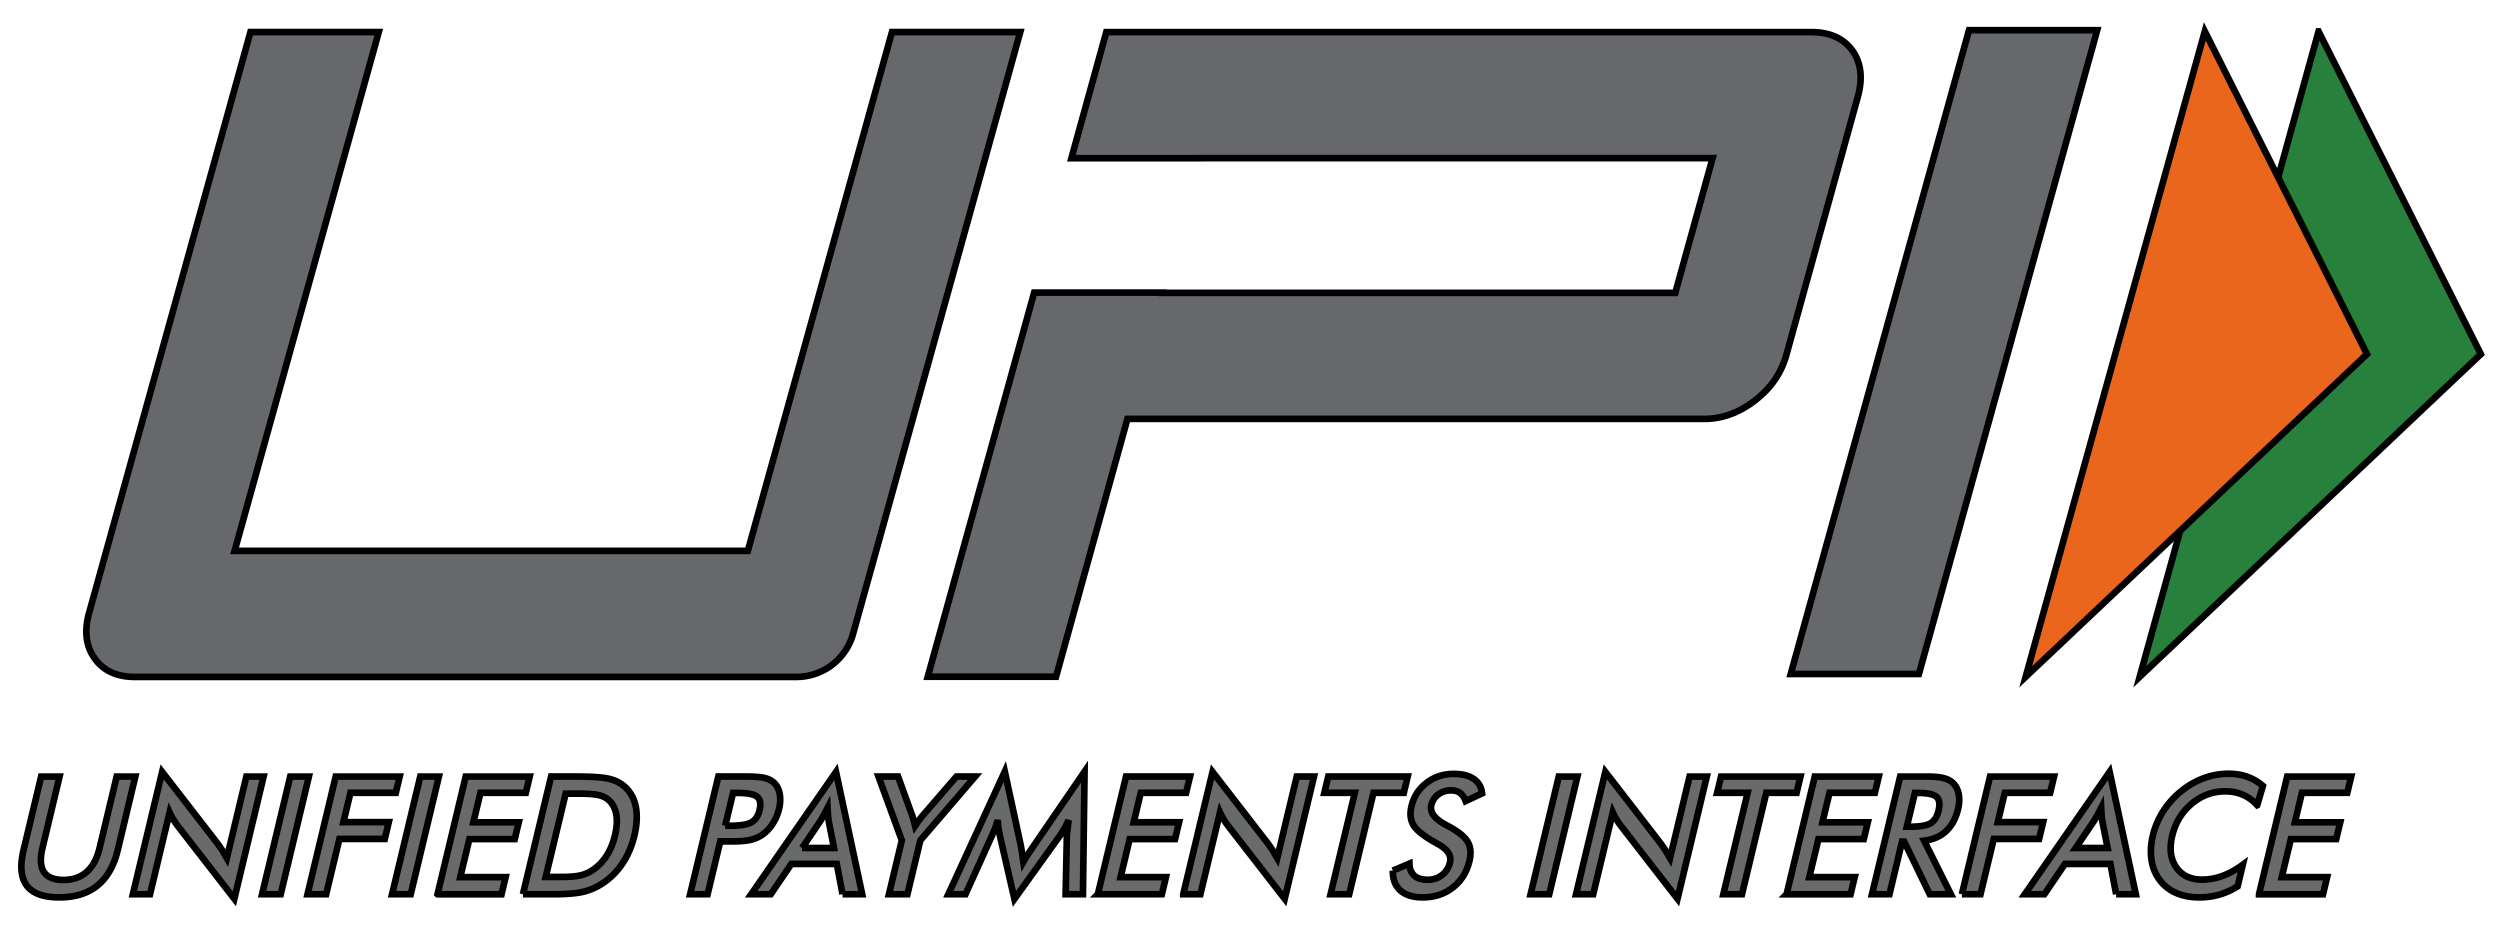 <svg xmlns="http://www.w3.org/2000/svg" width="129" height="48" xmlns:v="https://vecta.io/nano"><defs><clipPath id="A"><path d="M3.161 211.34h432v-216h-432v216z"/></clipPath></defs><g stroke="null" clip-path="url(#A)" transform="matrix(.343 0 0 -.343 -10.615 59.418)"><g fill="#696a6a"><path d="M37.138 56.407h2.77l-2.574-10.751c-.382-1.595-.31-2.796.218-3.597s1.505-1.203 2.936-1.203c1.422 0 2.588.401 3.499 1.203s1.559 2.002 1.941 3.597l2.573 10.751h2.806L48.67 45.39c-.573-2.394-1.594-4.186-3.056-5.374s-3.381-1.784-5.754-1.784-4.004.593-4.891 1.778-1.043 2.978-.468 5.38l2.637 11.017zm13.797-17.704l4.406 18.405 8.372-10.823.673-.979.685-1.173 2.939 12.274h2.593L66.2 38.016l-8.548 11.016a9.86 9.86 0 0 0-.641.942 10.15 10.15 0 0 0-.548 1.04l-2.947-12.311h-2.581zm19.438 0l4.238 17.704h2.804l-4.237-17.704h-2.805zm6.837 0l4.238 17.704h9.63l-.585-2.442h-6.825l-1.057-4.414h6.825l-.604-2.527h-6.826l-1.991-8.321H77.21zm12.72 0l4.238 17.704h2.804l-4.237-17.704H89.93zm6.837 0l4.238 17.704h9.63l-.585-2.442h-6.825l-1.063-4.438h6.825l-.604-2.528h-6.825l-1.37-5.72h6.825l-.616-2.576h-9.63zm16.276 2.601h2.358c1.296 0 2.29.089 2.981.266a5.61 5.61 0 0 1 1.906.895c.789.571 1.448 1.283 1.978 2.134s.93 1.841 1.2 2.97.343 2.117.221 2.966-.441 1.563-.956 2.136c-.387.418-.898.718-1.536.896s-1.679.265-3.125.265h-1.014-1.014l-2.999-12.528zm-3.427-2.601l4.238 17.705h3.783c2.46 0 4.16-.126 5.102-.38s1.717-.681 2.328-1.277c.811-.782 1.327-1.786 1.549-3.01s.143-2.625-.233-4.197-.967-2.965-1.773-4.178-1.801-2.215-2.987-3.005a9.18 9.18 0 0 0-2.881-1.277c-1.025-.253-2.553-.381-4.589-.381h-.755-3.782zm30.425 10.303h.72c1.555 0 2.634.175 3.236.521s1.008.959 1.218 1.838c.226.943.109 1.609-.353 1.995s-1.434.582-2.919.582h-.72l-1.182-4.936zm-.741-2.356l-1.902-7.947h-2.628l4.239 17.704h4.243c1.257 0 2.166-.07 2.726-.211s1.019-.373 1.383-.696c.443-.411.734-.965.874-1.662s.109-1.466-.091-2.303a7.11 7.11 0 0 0-1.016-2.323c-.476-.71-1.034-1.266-1.672-1.668-.518-.323-1.089-.553-1.715-.689s-1.568-.205-2.825-.205h-.553-1.063zm12.307-.994h4.809l-.803 4.04-.105.888-.062 1.119-.56-1.083-.545-.924-2.734-4.04zm6.092-6.953l-.867 4.559h-6.837l-3.095-4.559h-2.945l12.761 18.405 3.941-18.405h-2.958zm6.978 0l1.938 8.103-3.512 9.601h2.947l2.18-6.01.179-.605.202-.81.538.799.549.689 5.133 5.937h2.806l-8.24-9.601-1.939-8.103h-2.781zm26.764 8.744c.001.137.041.515.119 1.136l.141 1.283c-.167-.404-.364-.808-.59-1.21a14.26 14.26 0 0 0-.784-1.234l-6.773-9.433-2.21 9.626-.214 1.149-.097 1.102a12.56 12.56 0 0 0-.367-1.168l-.536-1.276-3.938-8.719h-2.58l8.495 18.455 2.418-11.175.148-.883.22-1.523c.286.508.698 1.152 1.24 1.934l.328.484 7.647 11.163-.245-18.455h-2.606l.184 8.744zm4.662-8.744l4.239 17.704h9.63l-.585-2.442h-6.826l-1.062-4.438h6.825l-.604-2.528h-6.826l-1.369-5.72h6.825l-.618-2.576h-9.629zm12.849 0l4.406 18.405 8.372-10.823.673-.979.685-1.173 2.939 12.274h2.594l-4.404-18.391-8.548 11.016a9.86 9.86 0 0 0-.641.942 10.15 10.15 0 0 0-.548 1.04l-2.947-12.311h-2.581zm28.619 15.262l-3.653-15.262h-2.805l3.652 15.262h-4.585l.585 2.442h11.952l-.584-2.442h-4.562zm2.911-11.718l2.494 1.063c.025-.789.269-1.392.735-1.807s1.139-.623 2.021-.623c.832 0 1.552.238 2.156.714s1.004 1.112 1.195 1.91c.249 1.041-.372 1.968-1.857 2.781l-.478.267c-1.675.951-2.737 1.812-3.185 2.582s-.539 1.711-.273 2.823c.345 1.443 1.103 2.612 2.272 3.507s2.527 1.343 4.076 1.343c1.273 0 2.278-.252 3.013-.756s1.156-1.228 1.26-2.171l-2.469-1.161c-.214.556-.496.963-.846 1.222s-.795.387-1.328.387c-.754 0-1.402-.203-1.943-.604s-.891-.944-1.054-1.622c-.254-1.064.483-2.055 2.212-2.974l.312-.17c1.513-.805 2.497-1.594 2.948-2.364s.541-1.732.264-2.884c-.401-1.678-1.234-3.01-2.5-3.997s-2.776-1.481-4.527-1.481c-1.471 0-2.592.346-3.364 1.04s-1.152 1.684-1.134 2.975m20.725-3.544l4.238 17.704h2.805l-4.238-17.704h-2.805zm6.837 0l4.406 18.405 8.372-10.823.673-.979.685-1.173 2.939 12.274h2.593l-4.403-18.391-8.548 11.016c-.229.297-.443.611-.642.942a10.35 10.35 0 0 0-.548 1.04l-2.946-12.311h-2.581zm28.619 15.262l-3.654-15.262h-2.804l3.652 15.262h-4.585l.585 2.442h11.952l-.584-2.442h-4.562zm3.054-15.262l4.238 17.704h9.63l-.584-2.442h-6.825l-1.063-4.438h6.825l-.605-2.528h-6.825l-1.369-5.72h6.825l-.617-2.576h-9.63zm18.086 10.159h.508c1.484 0 2.513.176 3.085.531s.968.983 1.182 1.887c.234.975.138 1.663-.291 2.061s-1.346.6-2.76.6h-.508l-1.216-5.079zm-.712-2.237l-1.897-7.922h-2.628l4.239 17.704h3.913c1.147 0 2.019-.076 2.614-.23s1.076-.406 1.439-.762c.432-.426.712-.98.842-1.657s.094-1.418-.098-2.223c-.339-1.419-.939-2.53-1.799-3.333s-1.962-1.284-3.305-1.444l4.014-8.055h-3.172l-3.844 7.922h-.318zm8.996-7.922l4.238 17.704h9.63l-.584-2.442h-6.826l-1.057-4.414h6.826l-.605-2.527h-6.825l-1.992-8.321h-2.805zm17.119 6.953h4.81l-.803 4.04-.105.888-.062 1.119-.56-1.083-.546-.924-2.734-4.04zm6.093-6.953l-.867 4.559h-6.837l-3.095-4.559h-2.946l12.761 18.405 3.942-18.405h-2.958zm21.218 13.399c-.627.693-1.341 1.213-2.143 1.56s-1.688.52-2.663.52c-1.885 0-3.569-.621-5.048-1.862s-2.457-2.85-2.93-4.826c-.457-1.911-.258-3.486.596-4.727s2.158-1.864 3.909-1.864c1.023 0 2.039.186 3.051.557s2.033.931 3.06 1.682l-.779-3.254c-.887-.556-1.808-.972-2.761-1.245s-1.949-.411-2.986-.411c-1.32 0-2.488.221-3.501.665a6.06 6.06 0 0 0-2.484 1.959c-.638.846-1.047 1.843-1.222 2.993s-.111 2.372.199 3.671a11.99 11.99 0 0 0 1.555 3.657c.724 1.141 1.619 2.143 2.681 3.005a11.92 11.92 0 0 0 3.42 1.978c1.215.446 2.468.671 3.757.671 1.014 0 1.944-.152 2.791-.455s1.629-.758 2.348-1.373l-.85-2.901zm.271-13.399l4.238 17.704h9.63l-.585-2.442h-6.824l-1.063-4.438h6.825l-.605-2.528h-6.825l-1.369-5.72h6.825l-.617-2.576h-9.63z"/></g><g fill="#66686c"><path d="M319.624 71.835h-19.283l26.818 96.855h19.284l-26.819-96.855zm-10.011 93.793c-1.337 1.843-3.399 2.773-6.2 2.773H197.377l-5.252-18.97h19.294v.011h77.169l-5.614-20.272h-77.171l.007.042h-19.286l-16.007-57.787h19.296l10.742 38.786h86.746c2.709 0 5.259.924 7.657 2.772s3.968 4.131 4.723 6.855l10.741 38.794c.784 2.815.513 5.151-.809 6.996M159.281 77.881a8.86 8.86 0 0 0-8.538-6.488H51.252c-2.711 0-4.726.924-6.051 2.77s-1.608 4.134-.851 6.857l24.276 87.387h19.301l-21.683-78.05h77.206l21.683 78.05h19.297l-25.149-90.526z"/></g><path fill="#27803b" d="M379.747 168.509l24.414-48.553-51.322-48.54 26.908 97.093z"/><path fill="#e9661c" d="M362.633 168.509l24.396-48.553-51.343-48.54 26.947 97.093z"/></g></svg>